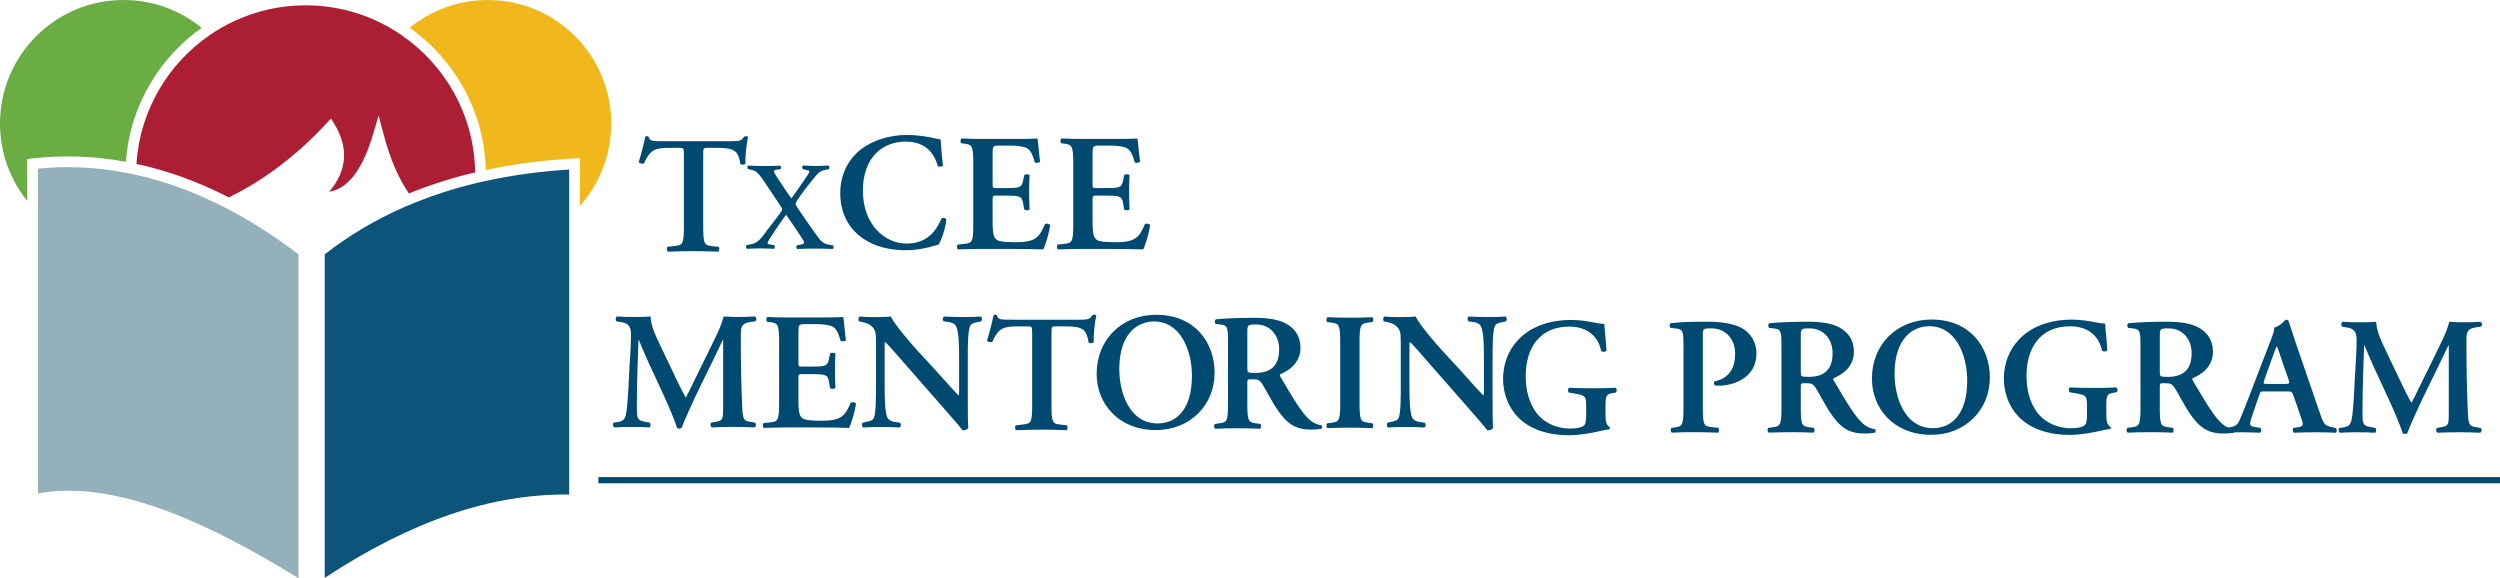 <?xml version="1.0" encoding="UTF-8"?>
<svg id="Layer_1" data-name="Layer 1" xmlns="http://www.w3.org/2000/svg" viewBox="0 0 300.12 69.42">
  <defs>
    <style>
      .cls-1 {
        fill: #ac1e34;
      }

      .cls-2 {
        fill: #f1b81e;
      }

      .cls-3 {
        fill: #0d547b;
      }

      .cls-4 {
        fill: #94b0ba;
      }

      .cls-5 {
        fill: #69ad43;
      }

      .cls-6 {
        fill: #004a71;
      }
    </style>
  </defs>
  <rect class="cls-6" x="71.84" y="57.27" width="228.28" height=".75"/>
  <path class="cls-6" d="m82.1,18.63c0-.84-.02-.88-.54-.88h-1.12c-1.84,0-2.38.22-3.12,1.84-.14.12-.56.06-.64-.14.34-1.08.64-2.32.78-3.02.04-.06.12-.08.22-.08.08,0,.16.02.2.08.1.5.38.52,1.74.52h8.16c.98,0,1.28-.06,1.52-.52.08-.04.16-.08.24-.08.12,0,.22.04.26.1-.2.82-.36,2.54-.3,3.18-.1.16-.44.2-.62.06-.26-1.56-.64-1.94-2.78-1.94h-1.14c-.52,0-.54.04-.54.88v8.64c0,2.12.18,2.18,1.12,2.28l.72.08c.14.14.12.5-.04.58-1.16-.04-2.06-.06-2.94-.06s-1.82.02-3.1.06c-.16-.08-.18-.48-.04-.58l.84-.1c.94-.12,1.12-.14,1.12-2.26v-8.64Z"/>
  <path class="cls-6" d="m116.84,19.56c0-2.12-.18-2.2-1.12-2.32l-.32-.04c-.14-.14-.12-.5.04-.58.76.04,1.7.06,2.58.06h3.82c1.28,0,2.44-.02,2.7-.06.08.34.2,1.92.32,2.78-.08.16-.48.2-.64.08-.32-1.16-.62-1.64-1.26-1.82-.46-.12-1.06-.18-1.6-.18h-1.34c-.86,0-.86.04-.86,1.18v3.38c0,.52.02.54.48.54h.96c1.74,0,2.04-.02,2.22-.88l.14-.68c.16-.14.54-.14.64.02-.02.54-.06,1.26-.06,2s.04,1.46.06,2.1c-.1.14-.48.14-.64.02l-.14-.8c-.14-.84-.48-.88-2.22-.88h-.96c-.46,0-.48.04-.48.54v2.54c0,1.02.04,1.74.34,2.08.24.28.58.42,2.26.44,2.54.02,2.98-.54,3.68-2.16.18-.14.52-.08.64.12-.12.84-.56,2.36-.84,2.9-.88-.04-2.6-.06-4.94-.06h-2.28c-.88,0-2.1.02-3,.06-.16-.08-.18-.44-.04-.58l.74-.08c.94-.1,1.12-.16,1.12-2.28v-7.44Z"/>
  <path class="cls-6" d="m89.79,20.32c-.12-.12-.09-.38.04-.44.68.03,1.26.05,1.95.05.8,0,1.46-.02,1.88-.05.13.06.13.33.03.44l-.28.03c-.3.03-.5.09-.5.19,0,.12.08.29.38.75.38.57,1.38,2.1,1.71,2.52.36-.42,1.63-2.33,1.98-2.84.12-.18.18-.3.19-.39-.03-.11-.21-.13-.45-.19l-.33-.08c-.14-.11-.14-.34.03-.44.59.03,1.06.05,1.58.05s.91-.02,1.45-.05c.14.08.15.3.05.44l-.44.09c-.6.12-.84.34-1.5,1.16-.58.72-1.28,1.61-1.83,2.45-.16.24-.22.38-.22.44,0,.08.05.21.24.51.9,1.31,1.83,2.69,2.52,3.59.42.57.75.75,1.34.84l.38.06c.11.09.11.36-.03.44-.72-.03-1.37-.05-2.12-.05s-1.38.02-2.13.05c-.12-.06-.16-.34-.03-.44l.54-.11c.19-.05.31-.09.31-.2s-.1-.33-.44-.83l-.25-.38c-.38-.54-.83-1.26-1.46-2.15-.62.81-1.47,2.06-2.04,2.97-.13.21-.19.33-.19.44s.18.15.39.18l.39.06c.12.11.1.39-.03.44-.51-.03-1.13-.05-1.74-.05-.51,0-1.01.02-1.49.05-.14-.11-.14-.31-.06-.44l.41-.08c.65-.12.99-.31,1.58-1.05.33-.44,1.29-1.73,2.07-2.73.13-.18.22-.36.22-.44s-.03-.18-.17-.38c-.7-1.01-1.66-2.52-2.24-3.33-.45-.64-.75-.92-1.22-1.02l-.48-.11Z"/>
  <path class="cls-6" d="m123.91,40.06c0-.84-.02-.88-.54-.88h-1.12c-1.84,0-2.38.22-3.12,1.84-.14.12-.56.06-.64-.14.34-1.08.64-2.32.78-3.02.04-.06.12-.08.22-.08.08,0,.16.02.2.08.1.5.38.52,1.74.52h8.16c.98,0,1.28-.06,1.52-.52.08-.04.16-.08.24-.08.12,0,.22.04.26.1-.2.82-.36,2.54-.3,3.18-.1.16-.44.2-.62.06-.26-1.56-.64-1.94-2.78-1.94h-1.14c-.52,0-.54.04-.54.88v8.64c0,2.12.18,2.18,1.12,2.28l.72.08c.14.14.12.5-.04.58-1.16-.04-2.06-.06-2.94-.06s-1.82.02-3.1.06c-.16-.08-.18-.48-.04-.58l.84-.1c.94-.12,1.12-.14,1.12-2.26v-8.64Z"/>
  <path class="cls-6" d="m147.42,41.21c0-1.92-.02-2.16-.96-2.26l-.52-.06c-.14-.14-.14-.46.02-.56,1.26-.12,2.96-.18,4.6-.18s2.92.2,3.8.68c1.02.54,1.76,1.48,1.76,2.92,0,1.84-1.42,2.76-2.4,3.16-.12.06-.08.22,0,.34,1.6,2.7,2.6,4.4,3.54,5.18.56.48,1.14.6,1.38.62.1.08.1.3.04.4-.24.06-.62.12-1.32.12-1.92,0-2.96-.78-4.18-2.64-.54-.84-1.1-1.94-1.58-2.72-.36-.6-.58-.68-1.24-.68-.6,0-.62.02-.62.44v2.56c0,2.12.18,2.18,1.12,2.3l.44.06c.14.14.12.5-.04.58-.88-.04-1.78-.06-2.66-.06s-1.78.02-2.7.06c-.16-.08-.22-.44-.04-.58l.44-.06c.94-.12,1.12-.18,1.12-2.3v-7.32Zm2.32,2.88c0,.64,0,.68.96.68,1.96,0,2.86-.96,2.86-2.86,0-1.58-1.02-2.96-2.76-2.96-1.04,0-1.06.06-1.06.98v4.16Z"/>
  <path class="cls-6" d="m128.84,19.56c0-2.12-.18-2.2-1.12-2.32l-.32-.04c-.14-.14-.12-.5.04-.58.76.04,1.7.06,2.58.06h3.82c1.28,0,2.44-.02,2.7-.06.08.34.2,1.92.32,2.78-.08.16-.48.2-.64.08-.32-1.16-.62-1.64-1.26-1.82-.46-.12-1.06-.18-1.6-.18h-1.34c-.86,0-.86.04-.86,1.18v3.38c0,.52.02.54.48.54h.96c1.74,0,2.04-.02,2.22-.88l.14-.68c.16-.14.54-.14.64.02-.02.54-.06,1.26-.06,2s.04,1.46.06,2.1c-.1.14-.48.14-.64.02l-.14-.8c-.14-.84-.48-.88-2.22-.88h-.96c-.46,0-.48.04-.48.54v2.54c0,1.02.04,1.74.34,2.08.24.28.58.42,2.26.44,2.54.02,2.98-.54,3.68-2.16.18-.14.52-.08.64.12-.12.84-.56,2.36-.84,2.9-.88-.04-2.6-.06-4.94-.06h-2.28c-.88,0-2.1.02-3,.06-.16-.08-.18-.44-.04-.58l.74-.08c.94-.1,1.12-.16,1.12-2.28v-7.44Z"/>
  <path class="cls-6" d="m93.53,40.99c0-2.12-.18-2.2-1.12-2.32l-.32-.04c-.14-.14-.12-.5.04-.58.76.04,1.7.06,2.58.06h3.82c1.28,0,2.44-.02,2.7-.06.08.34.2,1.92.32,2.78-.08.16-.48.2-.64.08-.32-1.16-.62-1.64-1.26-1.82-.46-.12-1.06-.18-1.6-.18h-1.34c-.86,0-.86.04-.86,1.18v3.38c0,.52.02.54.48.54h.96c1.74,0,2.04-.02,2.22-.88l.14-.68c.16-.14.54-.14.64.02-.02.54-.06,1.26-.06,2s.04,1.46.06,2.1c-.1.14-.48.14-.64.02l-.14-.8c-.14-.84-.48-.88-2.22-.88h-.96c-.46,0-.48.04-.48.54v2.54c0,1.02.04,1.74.34,2.08.24.28.58.42,2.26.44,2.54.02,2.98-.54,3.68-2.16.18-.14.52-.08.64.12-.12.84-.56,2.36-.84,2.9-.88-.04-2.6-.06-4.94-.06h-2.28c-.88,0-2.1.02-3,.06-.16-.08-.18-.44-.04-.58l.74-.08c.94-.1,1.12-.16,1.12-2.28v-7.44Z"/>
  <path class="cls-6" d="m116.18,47.86c0,.6,0,3.06.06,3.52-.16.22-.44.3-.68.28-.32-.42-.9-1.1-2.34-2.74l-4.68-5.34c-1.28-1.48-1.94-2.22-2.28-2.52-.06,0-.06.22-.06,1.28v3.9c0,1.5.02,3.34.36,3.94.18.3.52.44,1.02.5l.44.06c.18.14.16.52-.04.58-.74-.04-1.52-.06-2.28-.06-.84,0-1.38.02-2.08.06-.16-.1-.2-.44-.04-.58l.44-.1c.38-.08.74-.14.88-.46.26-.62.26-2.36.26-3.94v-4.74c0-1.56.02-1.88-.66-2.46-.22-.18-.78-.34-1.06-.4l-.3-.06c-.14-.12-.12-.52.08-.58.76.08,1.86.06,2.36.06.42,0,.9-.02,1.38-.06.34.86,2.52,3.38,3.22,4.14l2,2.16c.84.92,2.7,3.04,2.9,3.16.06-.06.06-.16.06-.48v-3.9c0-1.5-.02-3.34-.38-3.94-.18-.3-.5-.44-1-.5l-.46-.06c-.18-.14-.16-.52.04-.58.78.04,1.52.06,2.3.06.86,0,1.38-.02,2.1-.06.16.1.2.44.04.58l-.46.1c-.38.08-.72.14-.86.46-.28.62-.28,2.36-.28,3.94v4.78Z"/>
  <path class="cls-6" d="m113.21,19.88c-.14.16-.5.18-.64.04-.34-1.26-1.24-2.92-3.88-2.92s-5.1,1.8-5.1,5.9,2.66,6.34,5.24,6.34,3.62-1.68,4.18-2.98c.18-.18.5-.1.6.08-.14,1.34-.68,2.66-.96,3.04-.24.04-.48.12-.7.18-.44.14-1.82.48-3.12.48-1.98,0-3.68-.4-5.12-1.34-1.62-1.06-2.84-2.88-2.84-5.5,0-2.34,1.04-4.16,2.52-5.3,1.48-1.12,3.5-1.7,5.52-1.7,1.14,0,2.52.2,3.46.44.24.06.38.08.56.12.04.46.08,1.64.28,3.12Z"/>
  <path class="cls-6" d="m202.1,41.68c0-1.82-.02-2.14-.86-2.24l-.7-.08c-.14-.14-.14-.48.02-.56,1.4-.16,2.6-.18,4.42-.18s3.28.28,4.18.8c1.04.62,1.7,1.68,1.7,3,0,3.04-2.9,3.88-4.48,3.88-.18,0-.34,0-.5-.02-.14-.12-.16-.38-.06-.5,1.82-.36,2.48-1.68,2.48-3.32s-1.04-3.04-2.86-3.04c-1,0-1.02.06-1.02.84v8.74c0,2.12.18,2.18,1.12,2.28l.74.08c.12.14.1.5-.04.58-1.18-.04-2.08-.06-2.96-.06s-1.78.02-2.58.06c-.16-.08-.18-.44-.04-.58l.32-.04c.94-.12,1.12-.2,1.12-2.32v-7.32Z"/>
  <path class="cls-6" d="m213.86,41.68c0-1.92-.02-2.16-.96-2.26l-.52-.06c-.14-.14-.14-.46.02-.56,1.26-.12,2.96-.18,4.6-.18s2.92.2,3.8.68c1.02.54,1.76,1.48,1.76,2.92,0,1.84-1.42,2.76-2.4,3.16-.12.06-.08.22,0,.34,1.6,2.7,2.6,4.4,3.54,5.18.56.48,1.14.6,1.38.62.1.08.1.3.04.4-.24.06-.62.12-1.32.12-1.92,0-2.96-.78-4.18-2.64-.54-.84-1.1-1.94-1.58-2.72-.36-.6-.58-.68-1.24-.68-.6,0-.62.02-.62.44v2.56c0,2.12.18,2.18,1.12,2.3l.44.06c.14.14.12.5-.04.58-.88-.04-1.78-.06-2.66-.06s-1.78.02-2.7.06c-.16-.08-.22-.44-.04-.58l.44-.06c.94-.12,1.12-.18,1.12-2.3v-7.32Zm2.32,2.88c0,.64,0,.68.96.68,1.96,0,2.86-.96,2.86-2.86,0-1.58-1.02-2.96-2.76-2.96-1.04,0-1.06.06-1.06.98v4.16Z"/>
  <path class="cls-6" d="m238.88,45.32c0,3.94-3,6.88-7.04,6.88-4.52,0-7.12-3.18-7.12-6.74,0-4.08,2.96-7.1,7.16-7.1,4.62,0,7,3.32,7,6.96Zm-11.44-.44c0,2.76,1.18,6.52,4.6,6.52,2.28,0,4.12-1.7,4.12-5.72,0-3.02-1.36-6.52-4.54-6.52-2,0-4.18,1.46-4.18,5.72Z"/>
  <path class="cls-6" d="m252.86,49.81c0,.7.1,1.22.48,1.4.06.08.06.24-.02.3-.22,0-.58.08-.96.16-1.24.3-2.74.54-3.88.54-2.4,0-4.66-.64-6.16-2.2-1.18-1.22-1.76-2.9-1.76-4.58s.58-3.4,1.84-4.7c1.42-1.5,3.6-2.36,6.38-2.36.94,0,1.96.16,2.66.3.46.1,1.04.18,1.28.18.02.6.16,1.62.26,3.18-.1.2-.54.22-.64.04-.44-1.94-1.86-2.9-3.84-2.9-3.52,0-5.22,2.54-5.22,5.94,0,1.6.36,3.32,1.44,4.6s2.68,1.7,3.86,1.7c.96,0,1.54-.16,1.78-.46.12-.18.18-.54.18-1.26v-.72c0-1.42-.02-1.54-1.36-1.76l-.72-.12c-.14-.14-.14-.48.02-.58.78.04,1.74.06,3.12.06.9,0,1.58-.02,2.44-.06.2.1.22.44.04.58l-.36.06c-.74.12-.86.28-.86,1.5v1.16Z"/>
  <path class="cls-6" d="m256.96,41.68c0-1.92-.02-2.16-.96-2.26l-.52-.06c-.14-.14-.14-.46.02-.56,1.26-.12,2.96-.18,4.6-.18s2.92.2,3.8.68c1.02.54,1.76,1.48,1.76,2.92,0,1.84-1.42,2.76-2.4,3.16-.12.06-.08.22,0,.34,1.6,2.7,2.6,4.4,3.54,5.18.56.48,1.14.6,1.38.62.1.08.1.3.04.4-.24.06-.62.12-1.32.12-1.92,0-2.96-.78-4.18-2.64-.54-.84-1.1-1.94-1.58-2.72-.36-.6-.58-.68-1.24-.68-.6,0-.62.02-.62.44v2.56c0,2.12.18,2.18,1.12,2.3l.44.06c.14.14.12.5-.04.58-.88-.04-1.78-.06-2.66-.06s-1.78.02-2.7.06c-.16-.08-.22-.44-.04-.58l.44-.06c.94-.12,1.12-.18,1.12-2.3v-7.32Zm2.32,2.88c0,.64,0,.68.96.68,1.96,0,2.86-.96,2.86-2.86,0-1.58-1.02-2.96-2.76-2.96-1.04,0-1.06.06-1.06.98v4.16Z"/>
  <path class="cls-6" d="m271.86,46.99c-.52,0-.5,0-.68.54l-.82,2.4c-.4,1.18-.32,1.22.42,1.34l.58.1c.14.14.12.5-.04.58-.64-.04-1.3-.04-2.12-.06-.66,0-1.28.02-1.98.06-.14-.1-.16-.4-.02-.58l.6-.1c.58-.1.8-.26,1.1-.92.24-.52.56-1.36.98-2.44l2.74-7.12c.24-.64.44-1.12.38-1.46.7-.14,1.36-.96,1.4-.96.16,0,.26.06.34.16.32.9.58,1.84.9,2.74l2.88,8.38c.46,1.34.56,1.46,1.58,1.66l.3.06c.16.14.16.48.02.58-.82-.04-1.56-.06-2.6-.06-.86,0-1.74.04-2.44.06-.16-.1-.18-.46-.06-.58l.44-.06c.72-.1.82-.22.52-1.06l-.94-2.72c-.18-.54-.26-.54-.82-.54h-2.66Zm2.4-.9c.56,0,.64-.04.48-.52l-.84-2.4c-.36-1.06-.46-1.44-.56-1.58h-.04c-.08.14-.26.64-.6,1.58l-.84,2.34c-.2.58-.16.58.32.58h2.08Z"/>
  <path class="cls-6" d="m297.77,51.37c.2.08.18.5-.04.58-.86-.04-1.64-.06-2.44-.06-.94,0-1.8.02-2.68.06-.16-.08-.24-.46-.04-.58l.54-.1c.8-.14.86-.28.86-1.64v-8.18h-.04c-.54,1.1-.82,1.7-1.2,2.5l-1.72,3.52c-.68,1.4-1.68,3.62-2.04,4.56-.08.08-.38.08-.52,0-.34-1.08-1.2-3.04-1.66-4.04l-1.78-3.84c-.38-.84-.92-2.1-1.16-2.7h-.04c-.04.98-.08,2.54-.12,3.38-.04,1.22-.08,3-.08,4.64,0,1.32.02,1.62.88,1.78l.66.12c.14.12.14.5-.02.58-.74-.04-1.36-.06-2.1-.06-.64,0-1.36.02-2.14.06-.18-.1-.18-.48-.06-.58l.34-.04c.96-.12,1.1-.42,1.24-1.64.14-1.26.2-2.56.3-4.64.08-1.36.2-3.02.2-4.24,0-.94-.3-1.34-1.08-1.48l-.68-.12c-.12-.14-.1-.52.08-.58.6.04,1.14.06,1.88.06.7,0,1.4,0,2.14-.06.08,1.2.58,2.24,1.1,3.32l2.2,4.62c.16.34.68,1.34.94,1.8.32-.58.58-1.14,1.04-2.08l1.88-3.84c.64-1.32,1.28-2.5,1.62-3.82.54.04,1.2.06,1.64.06.84,0,1.54-.02,2.1-.06.22.08.26.46.06.58l-.66.1c-.88.14-1.08.46-1.08,1.52,0,2.96.04,5.92.18,8.88.06,1.34.28,1.46.92,1.56l.58.1Z"/>
  <path class="cls-2" d="m69.61,24.72v-5.74l-.68.04c-3.75.21-7.28.67-10.61,1.39-.18-7.05-3.75-13.26-9.14-17.08,2.56-2.08,5.83-3.33,9.38-3.33,8.19,0,14.82,6.64,14.82,14.83,0,3.79-1.43,7.27-3.77,9.89Z"/>
  <path class="cls-5" d="m3.84,19.02l-.57.07v5.03c-2.05-2.55-3.27-5.78-3.27-9.29C0,6.64,6.64,0,14.83,0c3.55,0,6.82,1.25,9.38,3.34-5.14,3.63-8.62,9.44-9.1,16.08-3.75-.69-7.51-.82-11.27-.4Z"/>
  <path class="cls-1" d="m52.92,21.84c-1.31.41-2.59.87-3.83,1.39-1.17-1.7-2.23-4.01-3.05-7.14l-.59-2.22-.65,2.2c-1.27,4.29-3.01,6.58-5.28,6.95,2.13-2.52,2.36-5.23.66-8.06l-.44-.73-.58.62c-3.56,3.82-7.43,6.76-11.69,8.85-.19-.1-.37-.19-.55-.28-3.5-1.74-7.01-2.99-10.54-3.74.4-6.41,3.8-12.03,8.8-15.47,3.28-2.25,7.25-3.57,11.51-3.57s8.23,1.31,11.5,3.57c5.27,3.61,8.76,9.65,8.85,16.49-1.41.32-2.79.7-4.12,1.14Z"/>
  <path class="cls-4" d="m25.96,24.4c-3.2-1.56-6.41-2.7-9.63-3.41-.22-.05-.43-.1-.64-.14-.21-.05-.42-.09-.63-.12-3.5-.67-7-.83-10.5-.49v39c1.18-.22,2.42-.33,3.71-.33,7.19,0,16.12,3.42,27.56,10.51V30.53c-2.78-2.12-5.58-3.91-8.38-5.39-.25-.13-.49-.26-.74-.38-.2-.1-.41-.2-.61-.3l-.14-.06Z"/>
  <path class="cls-3" d="m68.33,20.35v39.02c-9.29-.12-18.9,3.13-29.35,10V30.53c2.96-2.3,6.17-4.2,9.66-5.72.21-.09.42-.18.63-.26.21-.1.41-.18.62-.26,1.11-.45,2.25-.86,3.41-1.23,1.21-.39,2.45-.74,3.72-1.04.21-.06.43-.11.65-.16.22-.05.44-.1.66-.14,3.14-.69,6.47-1.14,10-1.37Z"/>
  <path class="cls-6" d="m90.61,50.73c.2.08.18.5-.04.58-.86-.04-1.64-.06-2.44-.06-.94,0-1.8.02-2.68.06-.16-.08-.24-.46-.04-.58l.54-.1c.8-.14.86-.28.86-1.64v-8.18h-.04c-.54,1.1-.82,1.7-1.2,2.5l-1.72,3.52c-.68,1.4-1.68,3.62-2.04,4.56-.08.08-.38.08-.52,0-.34-1.08-1.2-3.04-1.66-4.04l-1.78-3.84c-.38-.84-.92-2.1-1.16-2.7h-.04c-.04.98-.08,2.54-.12,3.38-.04,1.22-.08,3-.08,4.64,0,1.32.02,1.62.88,1.78l.66.12c.14.12.14.5-.02.58-.74-.04-1.36-.06-2.1-.06-.64,0-1.36.02-2.14.06-.18-.1-.18-.48-.06-.58l.34-.04c.96-.12,1.1-.42,1.24-1.64.14-1.26.2-2.56.3-4.64.08-1.36.2-3.02.2-4.24,0-.94-.3-1.34-1.08-1.48l-.68-.12c-.12-.14-.1-.52.08-.58.6.04,1.14.06,1.88.06.7,0,1.4,0,2.14-.06.08,1.2.58,2.24,1.1,3.32l2.2,4.62c.16.34.68,1.34.94,1.8.32-.58.58-1.14,1.04-2.08l1.88-3.84c.64-1.32,1.28-2.5,1.62-3.82.54.04,1.2.06,1.64.06.84,0,1.54-.02,2.1-.06.22.08.26.46.06.58l-.66.1c-.88.14-1.08.46-1.08,1.52,0,2.96.04,5.92.18,8.88.06,1.34.28,1.46.92,1.56l.58.1Z"/>
  <path class="cls-6" d="m145.81,44.75c0,3.94-3,6.88-7.04,6.88-4.52,0-7.12-3.18-7.12-6.74,0-4.08,2.96-7.1,7.16-7.1,4.62,0,7,3.32,7,6.96Zm-11.44-.44c0,2.76,1.18,6.52,4.6,6.52,2.28,0,4.12-1.7,4.12-5.72,0-3.02-1.36-6.52-4.54-6.52-2,0-4.18,1.46-4.18,5.72Z"/>
  <path class="cls-6" d="m163.21,48.46c0,2.12.18,2.18,1.12,2.3l.44.06c.14.14.12.5-.04.58-.88-.04-1.78-.06-2.66-.06s-1.82.02-2.7.06c-.16-.08-.18-.44-.04-.58l.44-.06c.94-.12,1.12-.18,1.12-2.3v-7.44c0-2.12-.18-2.18-1.12-2.3l-.44-.06c-.14-.14-.12-.5.04-.58.88.04,1.78.06,2.7.06s1.78-.02,2.66-.06c.16.08.18.44.04.58l-.44.06c-.94.12-1.12.18-1.12,2.3v7.44Z"/>
  <path class="cls-6" d="m179.18,47.86c0,.6,0,3.06.06,3.52-.16.22-.44.3-.68.28-.32-.42-.9-1.1-2.34-2.74l-4.68-5.34c-1.28-1.48-1.94-2.22-2.28-2.52-.06,0-.06.22-.06,1.28v3.9c0,1.5.02,3.34.36,3.94.18.3.52.44,1.02.5l.44.06c.18.14.16.52-.04.58-.74-.04-1.52-.06-2.28-.06-.84,0-1.38.02-2.08.06-.16-.1-.2-.44-.04-.58l.44-.1c.38-.08.74-.14.88-.46.26-.62.26-2.36.26-3.94v-4.74c0-1.56.02-1.88-.66-2.46-.22-.18-.78-.34-1.06-.4l-.3-.06c-.14-.12-.12-.52.08-.58.76.08,1.86.06,2.36.06.42,0,.9-.02,1.38-.06.34.86,2.52,3.38,3.22,4.14l2,2.16c.84.92,2.7,3.04,2.9,3.16.06-.06.06-.16.06-.48v-3.9c0-1.5-.02-3.34-.38-3.94-.18-.3-.5-.44-1-.5l-.46-.06c-.18-.14-.16-.52.04-.58.78.04,1.52.06,2.3.06.86,0,1.38-.02,2.1-.06.16.1.2.44.04.58l-.46.1c-.38.08-.72.14-.86.46-.28.62-.28,2.36-.28,3.94v4.78Z"/>
  <path class="cls-6" d="m192.74,49.85c0,.7.1,1.22.48,1.4.06.08.06.24-.02.3-.22,0-.58.08-.96.16-1.24.3-2.74.54-3.88.54-2.4,0-4.66-.64-6.16-2.2-1.18-1.22-1.76-2.9-1.76-4.58s.58-3.4,1.84-4.7c1.42-1.5,3.6-2.36,6.38-2.36.94,0,1.96.16,2.66.3.46.1,1.04.18,1.28.18.02.6.16,1.62.26,3.18-.1.2-.54.22-.64.04-.44-1.94-1.86-2.9-3.84-2.9-3.52,0-5.22,2.54-5.22,5.94,0,1.6.36,3.32,1.44,4.6s2.68,1.7,3.86,1.7c.96,0,1.54-.16,1.78-.46.12-.18.18-.54.18-1.26v-.72c0-1.42-.02-1.54-1.36-1.76l-.72-.12c-.14-.14-.14-.48.02-.58.78.04,1.74.06,3.12.06.9,0,1.58-.02,2.44-.06.2.1.22.44.04.58l-.36.06c-.74.12-.86.28-.86,1.5v1.16Z"/>
</svg>
